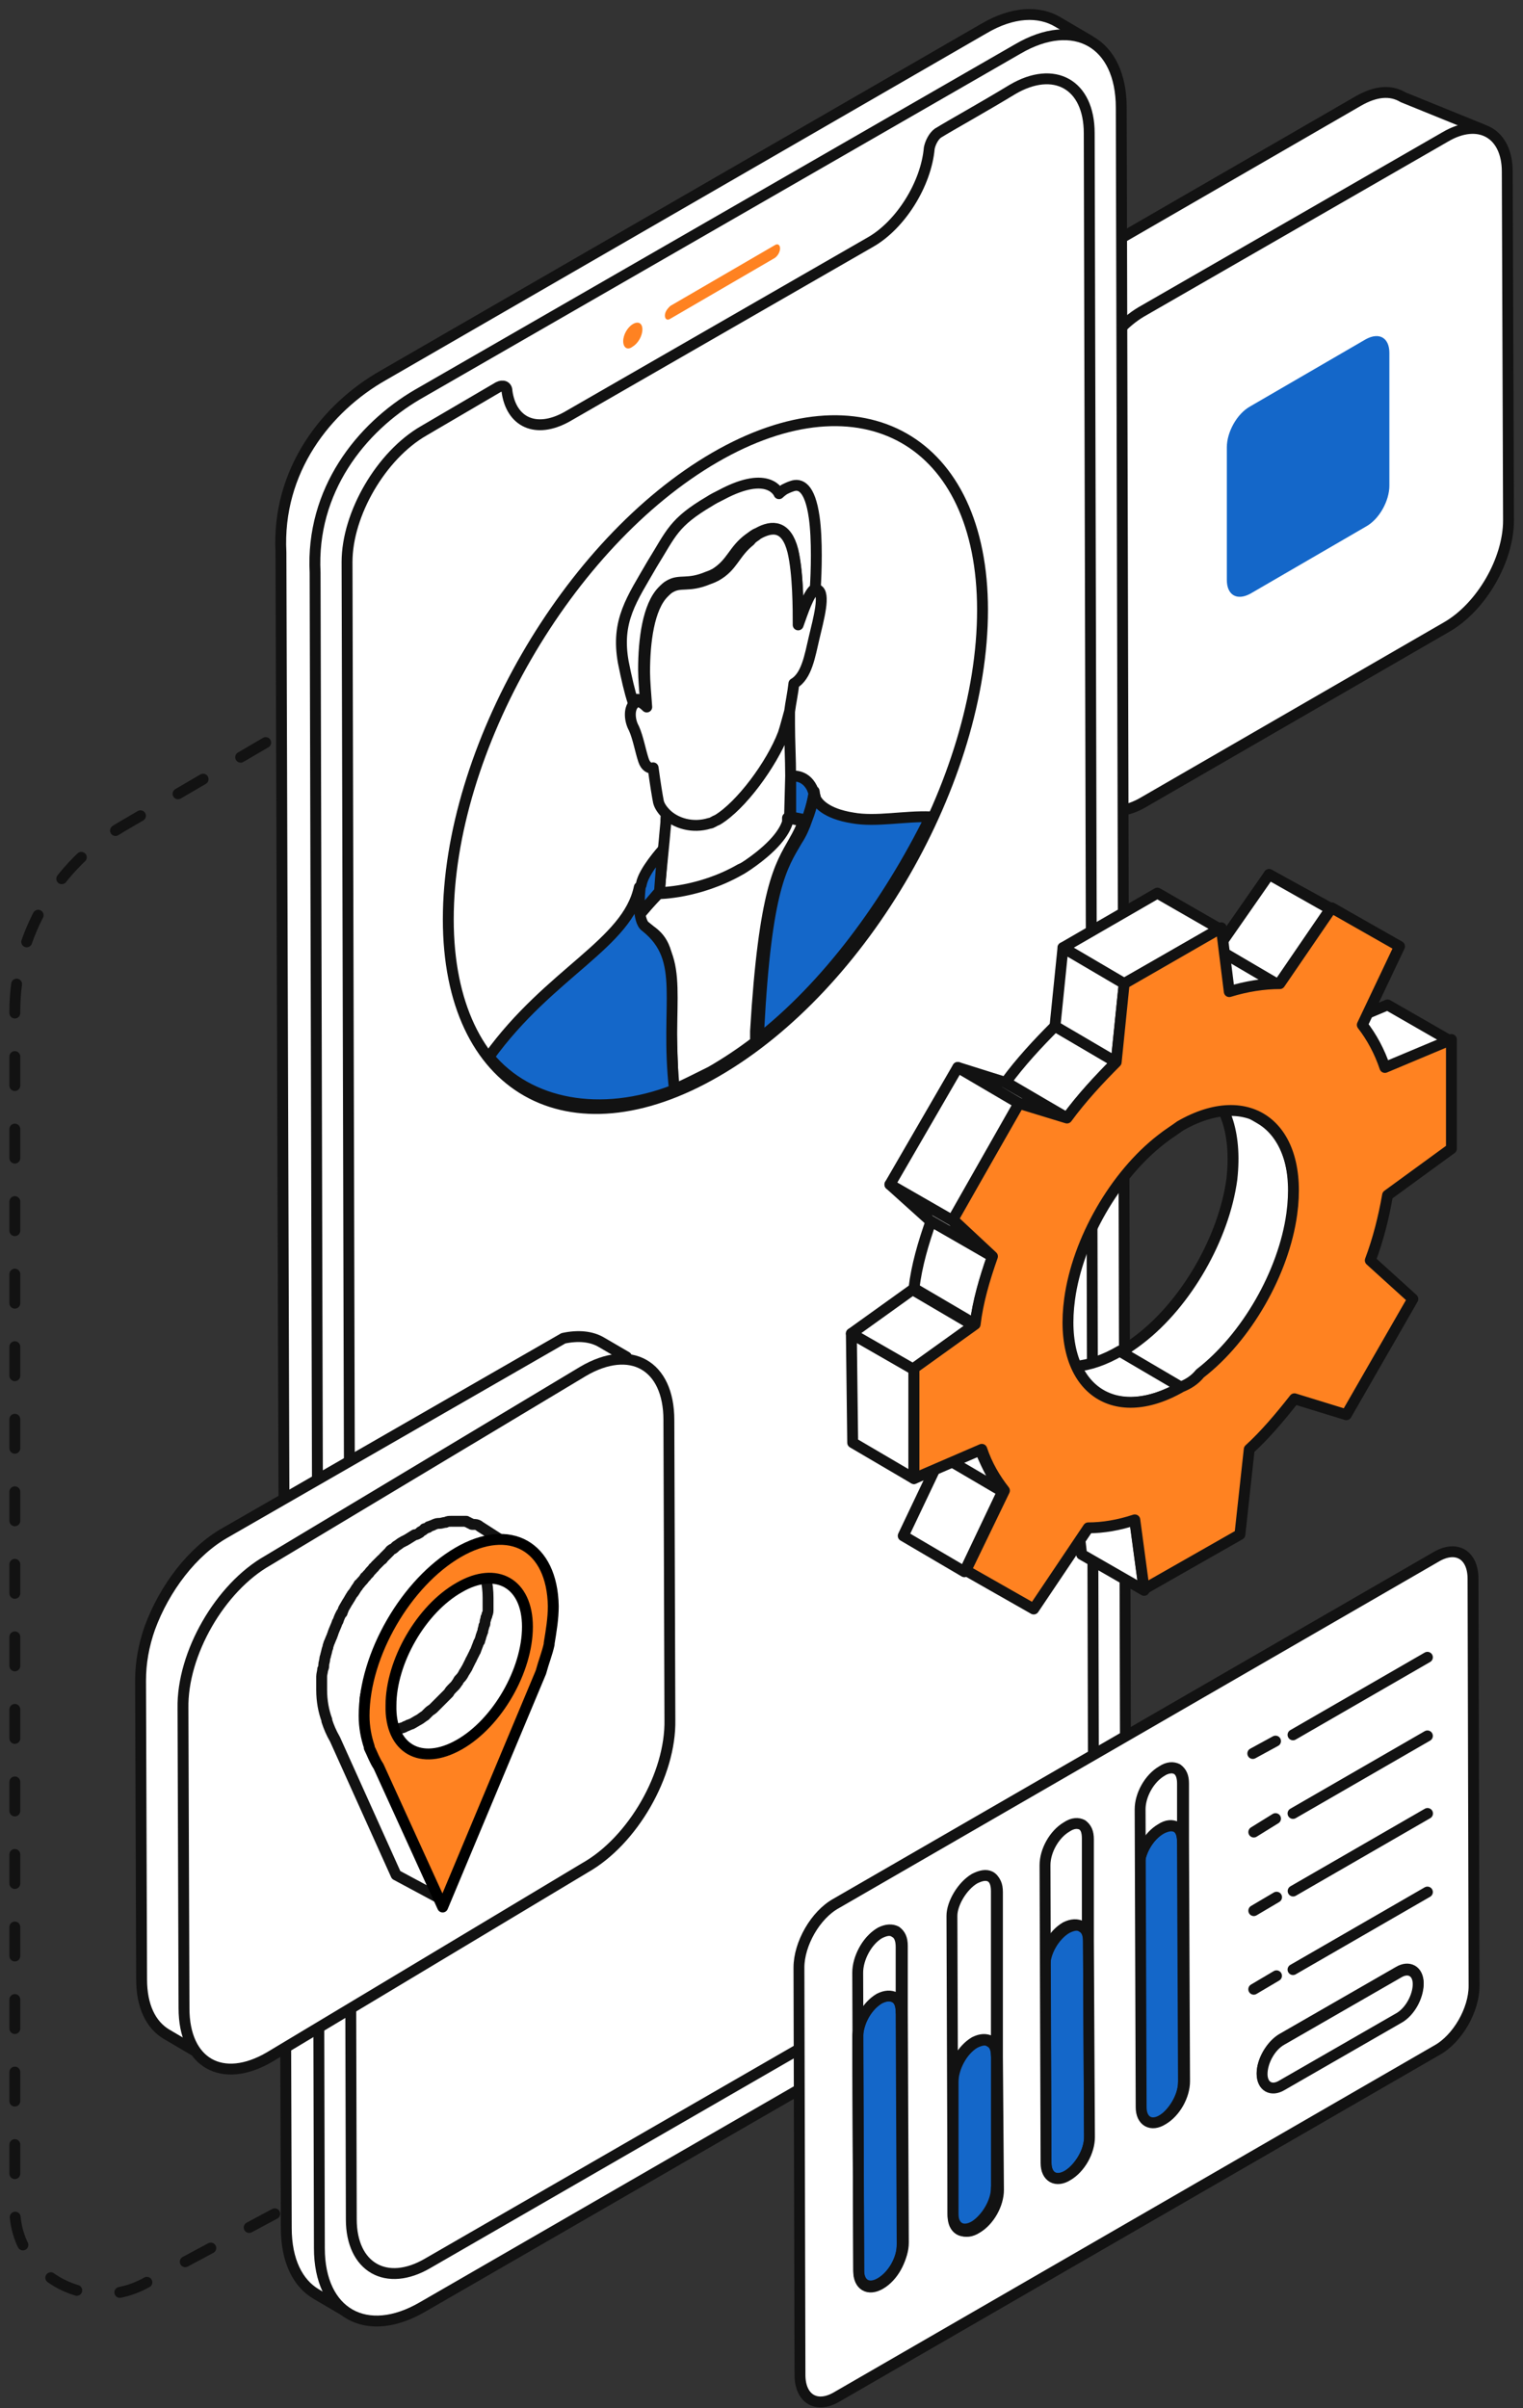 <svg width="105" height="166" viewBox="0 0 105 166" fill="none" xmlns="http://www.w3.org/2000/svg">
<rect x="0" y="0" width="105" height="166" fill="#333333" stroke="none"/>
<path d="M35.587 41.096L8.463 56.945C3.885 59.605 1.023 64.482 1.023 69.692V152.265C1.023 156.699 5.83 159.47 9.836 157.475L35.701 143.62" stroke="#121212" stroke-width="0.75" stroke-linecap="round" stroke-linejoin="round" stroke-dasharray="2 3"/>
<path d="M72.777 19.021L93.65 6.96C94.847 6.275 95.874 6.19 96.729 6.703L102.204 8.927L97.927 16.541L98.013 33.392C98.013 36.13 96.13 39.381 93.735 40.749L80.048 48.705L76.113 55.719L70.468 53.324C70.211 53.239 69.954 53.153 69.698 52.982H69.612C68.928 52.469 68.5 51.613 68.5 50.416V26.378C68.5 23.641 70.382 20.39 72.777 19.021Z" fill="white" stroke="#121212" stroke-width="0.75" stroke-linecap="round" stroke-linejoin="round"/>
<path d="M78.68 21.5L99.638 9.438C101.948 8.07 103.915 9.182 103.915 11.834L104.001 35.871C104.001 38.609 102.119 41.859 99.724 43.228L78.851 55.29C76.541 56.658 74.574 55.546 74.574 52.895L74.488 28.857C74.488 26.119 76.37 22.869 78.68 21.5Z" fill="white" stroke="#121212" stroke-width="0.75" stroke-linecap="round" stroke-linejoin="round"/>
<path d="M86.207 28.004L94.163 23.384C95.104 22.871 95.788 23.299 95.788 24.326V33.479C95.788 34.505 95.104 35.788 94.163 36.301L86.207 40.921C85.266 41.434 84.582 41.006 84.582 39.98V30.827C84.582 29.8 85.266 28.517 86.207 28.004Z" fill="#1467C9"/>
<path d="M26.427 25.871L67.817 1.977C69.802 0.801 71.64 0.728 72.963 1.536L75.095 2.786L74.213 2.933C74.654 3.742 74.874 4.771 74.874 6.021L75.169 121.516C75.169 126.001 72.007 131.515 68.111 133.72L26.794 157.613C25.692 158.275 24.662 158.569 23.707 158.569L23.927 159.378L21.795 158.128C20.545 157.393 19.737 155.849 19.737 153.57L19.369 38.074C19.075 32.414 22.53 28.076 26.427 25.871Z" fill="white" stroke="#121212" stroke-width="0.75" stroke-linecap="round" stroke-linejoin="round"/>
<path d="M28.782 27.194L70.172 3.374C74.069 1.095 77.303 2.933 77.303 7.418L77.598 122.913C77.598 127.398 74.436 132.912 70.54 135.117L29.15 159.01C25.253 161.289 22.019 159.451 22.019 154.967L21.724 39.471C21.43 33.811 24.886 29.473 28.782 27.194Z" fill="white" stroke="#121212" stroke-width="0.75" stroke-linecap="round" stroke-linejoin="round"/>
<path d="M29.219 29.693L34.365 26.679C34.659 26.532 34.953 26.605 34.953 26.973C35.247 29.105 36.938 29.914 39.07 28.737L60.023 16.681C62.081 15.504 63.846 12.711 64.066 10.211C64.14 9.844 64.36 9.402 64.654 9.182C65.61 8.594 67.742 7.417 69.8 6.168C72.668 4.477 75.094 5.8 75.094 9.182L75.388 123.501C75.388 126.809 73.035 130.926 70.168 132.544L29.513 155.996C26.646 157.687 24.22 156.29 24.22 152.981L23.926 38.736C23.926 35.428 26.278 31.384 29.219 29.693Z" fill="white" stroke="#121212" stroke-width="0.75" stroke-linecap="round" stroke-linejoin="round"/>
<path d="M46.207 21.092L53.412 16.902C53.633 16.755 53.78 16.902 53.78 17.122C53.78 17.343 53.633 17.637 53.412 17.784L46.207 21.975C45.987 22.122 45.84 21.975 45.84 21.754C45.84 21.46 46.06 21.239 46.207 21.092Z" fill="#FF8221"/>
<path d="M43.627 22.342C43.994 22.121 44.288 22.268 44.288 22.709C44.288 23.15 43.994 23.665 43.627 23.885C43.259 24.18 42.965 23.959 42.965 23.518C42.965 23.077 43.259 22.562 43.627 22.342Z" fill="#FF8221"/>
<path d="M49.285 31.532C59.431 25.651 67.738 30.356 67.738 42.045C67.738 53.734 59.578 67.996 49.359 73.878C39.214 79.759 30.906 75.054 30.906 63.365C30.906 51.676 39.14 37.413 49.285 31.532Z" fill="white" stroke="#121212" stroke-width="0.75" stroke-linecap="round" stroke-linejoin="round"/>
<path d="M54.434 48.954C54.434 49.248 54.434 49.542 54.434 49.91C54.434 51.013 54.508 52.336 54.508 53.512L54.434 56.306C54.434 56.379 54.434 56.526 54.434 56.6C54.287 57.041 53.846 58.07 51.714 59.541C51.493 59.688 51.273 59.835 51.052 59.908C48.258 61.526 45.465 61.526 45.465 61.526C45.538 60.276 45.759 58.438 45.906 56.673C45.906 56.453 45.906 56.232 45.98 56.012C46.641 56.673 47.817 57.041 48.994 56.673C49.141 56.6 49.361 56.526 49.508 56.453C51.126 55.497 53.184 52.63 54.066 50.498C54.14 50.057 54.287 49.542 54.434 48.954Z" fill="white" stroke="#121212" stroke-width="0.75" stroke-linecap="round" stroke-linejoin="round"/>
<path d="M48.927 34.546C49.148 34.399 49.442 34.252 49.736 34.105C53.044 32.34 53.706 34.031 53.706 34.031C53.706 34.031 53.853 33.884 54.074 33.737C54.221 33.663 54.368 33.59 54.588 33.516C55.176 33.296 55.838 33.59 56.132 35.648C56.353 37.192 56.279 39.471 56.206 40.574C55.764 40.795 55.323 42.191 55.029 43C55.029 41.897 55.029 39.471 54.662 37.927C54.221 36.236 53.265 36.163 52.236 36.751C52.015 36.825 51.868 36.972 51.648 37.119C50.545 37.927 50.471 38.81 49.295 39.545C49.148 39.618 49.001 39.692 48.78 39.765C47.383 40.353 46.869 39.912 46.134 40.353C45.987 40.427 45.84 40.574 45.693 40.721C44.663 41.75 44.369 44.103 44.369 46.161C44.369 46.749 44.443 47.632 44.516 48.587C44.296 48.293 44.002 48.146 43.781 48.22C43.708 48.22 43.708 48.22 43.708 48.293L43.634 48.367C43.414 47.705 43.193 46.749 42.972 45.647C42.458 42.779 43.561 41.309 44.958 38.883C46.281 36.751 46.428 36.016 48.927 34.546Z" fill="white" stroke="#121212" stroke-width="0.75" stroke-linecap="round" stroke-linejoin="round"/>
<path d="M52.234 36.825C53.263 36.237 54.219 36.237 54.66 38.002C55.028 39.545 55.028 41.972 55.028 43.074C55.322 42.266 55.763 40.869 56.204 40.648C56.277 40.648 56.351 40.575 56.351 40.648C56.939 40.869 56.424 42.707 56.13 43.957C55.836 45.206 55.616 46.603 54.733 47.118C54.66 47.779 54.513 48.441 54.439 49.029C54.292 49.544 54.145 50.132 53.998 50.573C53.19 52.705 51.058 55.572 49.44 56.528C49.22 56.602 49.073 56.748 48.926 56.748C47.749 57.116 46.573 56.748 45.911 56.087C45.691 55.866 45.47 55.572 45.397 55.278C45.323 54.911 45.176 54.028 45.029 52.926C44.809 52.999 44.515 52.852 44.368 52.411C44.147 51.749 44 50.867 43.706 50.206C43.412 49.691 43.338 48.882 43.706 48.515L43.779 48.441C43.779 48.441 43.853 48.441 43.853 48.368C44.074 48.294 44.368 48.515 44.588 48.735C44.515 47.779 44.441 46.897 44.441 46.309C44.441 44.251 44.735 41.898 45.764 40.869C45.911 40.722 46.059 40.575 46.206 40.501C46.941 40.06 47.455 40.501 48.852 39.913C49.073 39.84 49.22 39.766 49.367 39.693C50.543 39.031 50.617 38.149 51.719 37.267C51.866 37.046 52.087 36.972 52.234 36.825Z" fill="white" stroke="#121212" stroke-width="0.75" stroke-linecap="round" stroke-linejoin="round"/>
<path d="M44.074 62.996C44.148 63.364 44.221 63.732 44.442 63.879C45.103 64.32 45.912 64.761 46.059 66.525C46.133 67.187 46.28 71.01 46.427 75.127C47.236 74.759 48.118 74.318 49 73.877C50.029 73.289 51.132 72.554 52.088 71.819C52.088 71.671 52.088 71.23 52.088 71.083C52.676 61.232 53.779 59.688 54.734 57.997C55.028 57.483 55.249 57.041 55.396 56.6L54.293 56.38C54.293 56.38 54.293 56.453 54.293 56.527C54.293 56.6 54.293 56.6 54.293 56.674C54.146 57.115 53.705 58.144 51.573 59.615C51.352 59.762 51.132 59.909 50.985 59.982C48.118 61.6 45.398 61.6 45.398 61.6L44.074 62.996Z" fill="white" stroke="#121212" stroke-width="0.75" stroke-linecap="round" stroke-linejoin="round"/>
<path d="M54.512 53.513C54.512 53.513 55.467 53.292 55.982 54.322C56.056 54.542 56.129 54.689 56.203 54.91C56.129 54.689 56.129 54.542 56.129 54.542C56.129 54.542 56.056 55.351 55.614 56.527L54.512 56.307V53.513Z" fill="#1467C9" stroke="#121212" stroke-width="0.75" stroke-linecap="round" stroke-linejoin="round"/>
<path d="M45.687 58.586L45.467 61.453L44.144 62.997C43.996 62.188 44.144 61.159 44.144 61.159C44.144 61.086 44.217 61.012 44.217 60.938C44.364 60.056 45.687 58.586 45.687 58.586Z" fill="#1467C9" stroke="#121212" stroke-width="0.75" stroke-linecap="round" stroke-linejoin="round"/>
<path d="M52.164 71.745C57.016 67.995 61.207 62.261 64.147 56.306C62.383 56.233 60.398 56.674 58.781 56.38C56.943 56.086 56.355 55.35 56.208 54.983C56.134 54.762 56.134 54.615 56.134 54.615C56.134 54.615 56.06 55.424 55.619 56.527C55.472 56.968 55.252 57.482 54.958 57.923C53.928 59.688 52.826 61.158 52.311 71.01C52.164 71.157 52.238 71.598 52.164 71.745Z" fill="#1467C9" stroke="#121212" stroke-width="0.75" stroke-linecap="round" stroke-linejoin="round"/>
<path d="M33.707 72.849C36.427 76.158 41.426 77.113 46.499 75.128C45.837 69.1 47.381 66.159 44.514 63.88C43.926 63.513 44.073 61.528 44.073 61.16C43.264 65.057 37.898 67.041 33.707 72.849Z" fill="#1467C9" stroke="#121212" stroke-width="0.75" stroke-linecap="round" stroke-linejoin="round"/>
<path d="M78.239 104.854L74.019 102.378L74.57 107.147L78.881 109.624L78.239 104.854Z" fill="white" stroke="#121212" stroke-width="0.75" stroke-linecap="round" stroke-linejoin="round"/>
<path d="M99.971 71.744L95.66 69.268L91.074 71.194L95.385 73.67L99.971 71.744Z" fill="white" stroke="#121212" stroke-width="0.75" stroke-linecap="round" stroke-linejoin="round"/>
<path d="M71.637 93.665L75.856 96.141C77.231 96.966 79.249 96.875 81.451 95.591L77.231 93.114C75.03 94.398 73.104 94.49 71.637 93.665Z" fill="white" stroke="#121212" stroke-width="0.75" stroke-linecap="round" stroke-linejoin="round"/>
<path d="M86.947 77.155L82.728 74.679C84.379 75.688 85.296 77.981 84.929 81.282C84.379 85.318 81.811 89.812 78.6 92.289C78.142 92.656 77.683 92.931 77.316 93.206L81.535 95.682C81.994 95.407 82.361 95.132 82.82 94.765C86.03 92.289 88.598 87.794 89.148 83.759C89.515 80.457 88.598 78.164 86.947 77.155Z" fill="white" stroke="#121212" stroke-width="0.75" stroke-linecap="round" stroke-linejoin="round"/>
<path d="M69.148 102.747L64.929 100.271L62.27 105.865L66.489 108.342L69.148 102.747Z" fill="white" stroke="#121212" stroke-width="0.75" stroke-linecap="round" stroke-linejoin="round"/>
<path d="M96.393 65.325L92.174 62.848L87.496 60.28L91.715 62.665L96.393 65.325Z" fill="white" stroke="#121212" stroke-width="0.75" stroke-linecap="round" stroke-linejoin="round"/>
<path d="M91.714 62.665L87.495 60.28L83.918 65.416L88.137 67.893L91.714 62.665Z" fill="white" stroke="#121212" stroke-width="0.75" stroke-linecap="round" stroke-linejoin="round"/>
<path d="M67.594 99.994L63.375 97.518C63.742 98.618 64.292 99.535 64.934 100.361L69.153 102.837C68.511 102.012 68.053 101.095 67.594 99.994Z" fill="white" stroke="#121212" stroke-width="0.75" stroke-linecap="round" stroke-linejoin="round"/>
<path d="M88.13 67.892L83.911 65.416C82.811 65.416 81.618 65.6 80.426 65.966L84.645 68.443C85.837 68.076 87.029 67.892 88.13 67.892Z" fill="white" stroke="#121212" stroke-width="0.75" stroke-linecap="round" stroke-linejoin="round"/>
<path d="M68.423 86.603L64.204 84.127C63.654 85.686 63.195 87.245 63.012 88.805L67.231 91.281C67.414 89.814 67.873 88.254 68.423 86.603Z" fill="white" stroke="#121212" stroke-width="0.75" stroke-linecap="round" stroke-linejoin="round"/>
<path d="M76.952 73.214L72.733 70.737C71.541 71.93 70.349 73.214 69.34 74.59L73.559 77.066C74.568 75.69 75.76 74.406 76.952 73.214Z" fill="white" stroke="#121212" stroke-width="0.75" stroke-linecap="round" stroke-linejoin="round"/>
<path d="M63.006 94.399L58.695 91.923L58.787 99.444L63.006 101.92V94.399Z" fill="white" stroke="#121212" stroke-width="0.75" stroke-linecap="round" stroke-linejoin="round"/>
<path d="M67.133 91.372L62.914 88.895L58.695 91.922L63.006 94.399L67.133 91.372Z" fill="white" stroke="#121212" stroke-width="0.75" stroke-linecap="round" stroke-linejoin="round"/>
<path d="M84.104 64.04L79.793 61.563L73.281 65.324L77.5 67.8L84.104 64.04Z" fill="white" stroke="#121212" stroke-width="0.75" stroke-linecap="round" stroke-linejoin="round"/>
<path d="M77.504 67.802L73.285 65.325L72.734 70.737L76.953 73.213L77.504 67.802Z" fill="white" stroke="#121212" stroke-width="0.75" stroke-linecap="round" stroke-linejoin="round"/>
<path d="M65.662 84.128L61.352 81.651L64.103 84.128L68.414 86.604L65.662 84.128Z" fill="white" stroke="#121212" stroke-width="0.75" stroke-linecap="round" stroke-linejoin="round"/>
<path d="M73.556 77.063L69.245 74.587L66.035 73.578L70.254 76.055L73.556 77.063Z" fill="white" stroke="#121212" stroke-width="0.75" stroke-linecap="round" stroke-linejoin="round"/>
<path d="M63.012 101.921L67.689 99.903C68.056 101.004 68.606 101.921 69.249 102.747L66.589 108.25L71.266 110.91L75.027 105.315C76.036 105.315 77.136 105.131 78.237 104.765L78.879 109.534L85.483 105.773L86.125 99.903C87.225 98.895 88.234 97.702 89.243 96.418L92.82 97.519L97.406 89.539L94.471 86.879C95.021 85.412 95.388 83.945 95.663 82.385L100.066 79.175V71.654L95.48 73.58C95.113 72.48 94.563 71.471 93.921 70.645L96.489 65.234L91.811 62.574L88.234 67.802C87.134 67.802 85.941 67.986 84.749 68.353L84.199 63.95L77.503 67.802L76.953 73.213C75.76 74.406 74.568 75.69 73.559 77.066L70.257 76.057L65.671 84.036L68.423 86.604C67.873 88.164 67.414 89.723 67.231 91.282L63.012 94.309V101.921ZM81.447 95.593C76.678 98.344 72.917 95.593 73.743 89.539C74.293 85.504 76.861 81.01 80.071 78.533C80.53 78.166 80.989 77.891 81.355 77.616C86.125 74.864 89.885 77.616 89.06 83.669C88.509 87.705 85.941 92.199 82.731 94.676C82.364 95.134 81.906 95.409 81.447 95.593Z" fill="#FF8221" stroke="#121212" stroke-width="0.75" stroke-linecap="round" stroke-linejoin="round"/>
<path d="M70.248 76.055L66.029 73.578L61.352 81.649L65.662 84.126L70.248 76.055Z" fill="white" stroke="#121212" stroke-width="0.75" stroke-linecap="round" stroke-linejoin="round"/>
<path d="M73.466 125.856C73.893 125.643 74.25 125.571 74.535 125.714C74.82 125.856 74.962 126.213 74.962 126.712V133.768C74.962 133.269 74.82 132.913 74.535 132.77C74.25 132.628 73.893 132.628 73.466 132.841C72.61 133.34 71.969 134.481 71.969 135.479L72.04 148.95C72.04 149.948 72.753 150.304 73.537 149.805C74.392 149.306 75.034 148.166 75.034 147.168C75.034 148.166 74.321 149.306 73.537 149.805C72.681 150.304 72.04 149.876 72.04 148.95L71.969 128.422C71.969 127.567 72.681 126.355 73.466 125.856Z" fill="white"/>
<path d="M72.04 148.95L71.969 135.479C71.969 134.481 72.61 133.34 73.466 132.841C73.893 132.628 74.25 132.628 74.535 132.77C74.82 132.913 74.962 133.269 74.962 133.768V126.712C74.962 126.213 74.82 125.856 74.535 125.714C74.25 125.571 73.893 125.643 73.466 125.856C72.681 126.355 71.969 127.567 71.969 128.422L72.04 148.95ZM72.04 148.95C72.04 149.948 72.753 150.304 73.537 149.805M72.04 148.95C72.04 149.876 72.681 150.304 73.537 149.805M73.537 149.805C74.392 149.306 75.034 148.166 75.034 147.168C75.034 148.166 74.321 149.306 73.537 149.805Z" stroke="#121212" stroke-width="0.75" stroke-linecap="round" stroke-linejoin="round"/>
<path d="M73.545 132.911C73.972 132.697 74.329 132.626 74.614 132.84C74.899 132.983 75.041 133.339 75.041 133.838L75.113 147.309C75.113 148.307 74.4 149.447 73.616 149.946C72.761 150.445 72.119 150.017 72.119 149.091L72.048 135.62C71.977 134.622 72.689 133.41 73.545 132.911Z" fill="#1467C9" stroke="#121212" stroke-width="0.75" stroke-linecap="round" stroke-linejoin="round"/>
<path d="M80.024 126.073C80.452 125.859 80.808 125.788 81.093 125.931C81.378 126.073 81.521 126.43 81.521 126.928L81.592 143.536C81.592 144.534 80.879 145.674 80.095 146.173C79.311 146.672 78.599 146.244 78.599 145.318L78.527 128.71C78.527 127.713 79.169 126.572 80.024 126.073Z" fill="#1467C9" stroke="#121212" stroke-width="0.75" stroke-linecap="round" stroke-linejoin="round"/>
<path d="M80.028 122.081C80.456 121.867 80.812 121.796 81.097 121.938C81.382 122.081 81.525 122.437 81.525 122.936V126.928C81.525 126.429 81.382 126.072 81.097 125.93C80.812 125.787 80.456 125.787 80.028 126.072C79.173 126.571 78.531 127.712 78.531 128.71L78.603 145.317C78.603 146.315 79.315 146.671 80.099 146.172C79.315 146.671 78.603 146.243 78.603 145.317L78.531 124.789C78.531 123.792 79.173 122.58 80.028 122.081Z" fill="white"/>
<path d="M78.603 145.317L78.531 128.71C78.531 127.712 79.173 126.571 80.028 126.072C80.456 125.787 80.812 125.787 81.097 125.93C81.382 126.072 81.525 126.429 81.525 126.928V122.936C81.525 122.437 81.382 122.081 81.097 121.938C80.812 121.796 80.456 121.867 80.028 122.081C79.173 122.58 78.531 123.792 78.531 124.789L78.603 145.317ZM78.603 145.317C78.603 146.315 79.315 146.671 80.099 146.172M78.603 145.317C78.603 146.243 79.315 146.671 80.099 146.172M80.099 146.172C80.883 145.673 81.596 144.533 81.596 143.535" stroke="#121212" stroke-width="0.75" stroke-linecap="round" stroke-linejoin="round"/>
<path d="M98.988 107.327C100.413 106.472 101.554 107.184 101.554 108.824L101.625 136.906C101.625 138.546 100.485 140.541 99.059 141.325L57.719 165.203C56.294 166.058 55.153 165.345 55.153 163.706L55.082 135.623C55.082 133.984 56.222 131.988 57.648 131.204L98.988 107.327ZM75.039 133.842V126.785C75.039 126.286 74.897 126.001 74.612 125.787C74.326 125.645 73.97 125.645 73.542 125.93C72.687 126.429 72.046 127.569 72.046 128.567L72.117 149.095C72.117 150.092 72.83 150.449 73.614 149.95C74.469 149.451 75.111 148.31 75.111 147.313L75.039 133.842ZM81.597 126.928V122.936C81.597 122.437 81.454 122.152 81.169 121.939C80.884 121.796 80.527 121.796 80.1 122.081C79.244 122.58 78.603 123.72 78.603 124.718L78.674 145.246C78.674 146.243 79.387 146.6 80.171 146.101C81.026 145.602 81.668 144.462 81.668 143.464L81.597 126.928ZM68.767 141.753V130.42C68.767 129.921 68.624 129.636 68.339 129.422C68.054 129.28 67.698 129.28 67.27 129.565C66.415 130.064 65.773 131.204 65.773 132.202L65.845 152.73C65.845 153.727 66.557 154.084 67.341 153.585C68.197 153.086 68.838 151.946 68.838 150.948L68.767 141.753ZM62.21 138.617V134.127C62.21 133.628 62.067 133.343 61.782 133.129C61.497 132.986 61.141 132.986 60.713 133.2C59.858 133.699 59.216 134.839 59.216 135.837L59.287 156.365C59.287 157.362 60 157.719 60.784 157.22C61.639 156.721 62.281 155.581 62.281 154.583L62.21 138.617ZM96.422 139.045C97.135 138.617 97.776 137.548 97.776 136.693C97.776 135.837 97.135 135.481 96.422 135.909L88.368 140.541C87.655 140.969 87.013 142.038 87.013 142.894C87.013 143.749 87.655 144.105 88.368 143.678L96.422 139.045ZM98.418 125.003L89.152 130.349L98.418 125.003Z" fill="white"/>
<path d="M98.418 125.003L89.152 130.349M98.988 107.327C100.413 106.472 101.554 107.184 101.554 108.824L101.625 136.906C101.625 138.546 100.485 140.541 99.059 141.325L57.719 165.203C56.294 166.058 55.153 165.345 55.153 163.706L55.082 135.623C55.082 133.984 56.222 131.988 57.648 131.204L98.988 107.327ZM75.039 133.842V126.785C75.039 126.286 74.897 126.001 74.612 125.787C74.326 125.645 73.97 125.645 73.542 125.93C72.687 126.429 72.046 127.569 72.046 128.567L72.117 149.095C72.117 150.092 72.83 150.449 73.614 149.95C74.469 149.451 75.111 148.31 75.111 147.313L75.039 133.842ZM81.597 126.928V122.936C81.597 122.437 81.454 122.152 81.169 121.939C80.884 121.796 80.527 121.796 80.1 122.081C79.244 122.58 78.603 123.72 78.603 124.718L78.674 145.246C78.674 146.243 79.387 146.6 80.171 146.101C81.026 145.602 81.668 144.462 81.668 143.464L81.597 126.928ZM68.767 141.753V130.42C68.767 129.921 68.624 129.636 68.339 129.422C68.054 129.28 67.698 129.28 67.27 129.565C66.415 130.064 65.773 131.204 65.773 132.202L65.845 152.73C65.845 153.727 66.557 154.084 67.341 153.585C68.197 153.086 68.838 151.946 68.838 150.948L68.767 141.753ZM62.21 138.617V134.127C62.21 133.628 62.067 133.343 61.782 133.129C61.497 132.986 61.141 132.986 60.713 133.2C59.858 133.699 59.216 134.839 59.216 135.837L59.287 156.365C59.287 157.362 60 157.719 60.784 157.22C61.639 156.721 62.281 155.581 62.281 154.583L62.21 138.617ZM96.422 139.045C97.135 138.617 97.776 137.548 97.776 136.693C97.776 135.837 97.135 135.481 96.422 135.909L88.368 140.541C87.655 140.969 87.013 142.038 87.013 142.894C87.013 143.749 87.655 144.105 88.368 143.678L96.422 139.045Z" stroke="#121212" stroke-width="0.75" stroke-linecap="round" stroke-linejoin="round"/>
<path d="M96.42 135.979C97.133 135.551 97.774 135.908 97.774 136.763C97.774 137.618 97.204 138.688 96.42 139.115L88.366 143.748C87.653 144.176 87.012 143.819 87.012 142.964C87.012 142.109 87.582 141.04 88.366 140.612L96.42 135.979Z" fill="white" stroke="#121212" stroke-width="0.75" stroke-linecap="round" stroke-linejoin="round"/>
<path d="M86.438 137.119L88.006 136.192" stroke="#121212" stroke-width="0.75" stroke-linecap="round" stroke-linejoin="round"/>
<path d="M86.371 120.869L87.939 120.014" stroke="#121212" stroke-width="0.75" stroke-linecap="round" stroke-linejoin="round"/>
<path d="M67.2 140.824C67.628 140.611 67.984 140.539 68.269 140.753C68.554 140.896 68.697 141.252 68.697 141.751V150.946C68.697 151.943 67.984 153.084 67.2 153.583C66.345 154.082 65.703 153.654 65.703 152.727V143.533C65.703 142.535 66.345 141.323 67.2 140.824Z" fill="#1467C9" stroke="#121212" stroke-width="0.75" stroke-linecap="round" stroke-linejoin="round"/>
<path d="M67.197 129.492C67.625 129.278 67.981 129.207 68.266 129.35C68.551 129.492 68.694 129.848 68.694 130.347V141.68C68.694 141.181 68.551 140.825 68.266 140.682C67.981 140.54 67.625 140.54 67.197 140.754C66.342 141.253 65.7 142.393 65.7 143.391V152.585C65.7 153.583 66.413 153.94 67.197 153.441C68.052 152.942 68.694 151.801 68.694 150.804C68.694 151.801 67.981 152.942 67.197 153.441C66.342 153.94 65.7 153.512 65.7 152.585L65.629 132.058C65.629 131.203 66.342 129.991 67.197 129.492Z" fill="white"/>
<path d="M65.7 152.585V143.391C65.7 142.393 66.342 141.253 67.197 140.754C67.625 140.54 67.981 140.54 68.266 140.682C68.551 140.825 68.694 141.181 68.694 141.68V130.347C68.694 129.848 68.551 129.492 68.266 129.35C67.981 129.207 67.625 129.278 67.197 129.492C66.342 129.991 65.629 131.203 65.629 132.058L65.7 152.585ZM65.7 152.585C65.7 153.583 66.413 153.94 67.197 153.441M65.7 152.585C65.7 153.512 66.342 153.94 67.197 153.441M67.197 153.441C68.052 152.942 68.694 151.801 68.694 150.804C68.694 151.801 67.981 152.942 67.197 153.441Z" stroke="#121212" stroke-width="0.75" stroke-linecap="round" stroke-linejoin="round"/>
<path d="M60.63 137.763C61.057 137.549 61.414 137.478 61.699 137.692C61.984 137.834 62.126 138.191 62.126 138.689L62.198 154.798C62.198 155.796 61.556 156.936 60.701 157.435C59.846 157.934 59.204 157.506 59.204 156.58L59.133 140.471C59.133 139.402 59.774 138.262 60.63 137.763Z" fill="#1467C9" stroke="#121212" stroke-width="0.75" stroke-linecap="round" stroke-linejoin="round"/>
<path d="M60.63 133.269C61.057 133.055 61.414 132.984 61.699 133.197C61.984 133.34 62.126 133.696 62.126 134.195V138.686C62.126 138.187 61.984 137.83 61.699 137.688C61.414 137.545 61.057 137.545 60.63 137.759C59.774 138.258 59.133 139.398 59.133 140.396L59.204 156.505C59.204 157.502 59.917 157.859 60.701 157.36C59.846 157.859 59.204 157.431 59.204 156.505L59.133 135.977C59.133 134.979 59.774 133.768 60.63 133.269Z" fill="white"/>
<path d="M59.204 156.505L59.133 140.396C59.133 139.398 59.774 138.258 60.63 137.759C61.057 137.545 61.414 137.545 61.699 137.688C61.984 137.83 62.126 138.187 62.126 138.686V134.195C62.126 133.696 61.984 133.34 61.699 133.197C61.414 132.984 61.057 133.055 60.63 133.269C59.774 133.768 59.133 134.979 59.133 135.977L59.204 156.505ZM59.204 156.505C59.204 157.502 59.917 157.859 60.701 157.36M59.204 156.505C59.204 157.431 59.846 157.859 60.701 157.36M60.701 157.36C61.556 156.861 62.198 155.721 62.198 154.723" stroke="#121212" stroke-width="0.75" stroke-linecap="round" stroke-linejoin="round"/>
<path d="M89.144 125.002L98.41 119.656" stroke="#121212" stroke-width="0.75" stroke-linecap="round" stroke-linejoin="round"/>
<path d="M89.144 119.583L98.41 114.237" stroke="#121212" stroke-width="0.75" stroke-linecap="round" stroke-linejoin="round"/>
<path d="M86.441 126.284L87.938 125.357" stroke="#121212" stroke-width="0.75" stroke-linecap="round" stroke-linejoin="round"/>
<path d="M86.441 131.701L88.01 130.774" stroke="#121212" stroke-width="0.75" stroke-linecap="round" stroke-linejoin="round"/>
<path d="M89.144 135.765L98.41 130.419" stroke="#121212" stroke-width="0.75" stroke-linecap="round" stroke-linejoin="round"/>
<path d="M9.691 115.84L9.763 136.438C9.763 138.292 10.404 139.575 11.473 140.216L14.752 142.141C13.683 141.499 12.97 140.216 12.97 138.363L12.899 117.693C12.899 113.987 15.536 109.425 18.743 107.572L41.979 94.172L43.191 93.531L41.48 92.533C40.768 92.105 39.841 92.034 38.843 92.248L15.536 105.647C13.255 106.93 11.331 109.496 10.333 112.205C9.905 113.416 9.691 114.628 9.691 115.84Z" fill="white" stroke="#121212" stroke-width="0.75" stroke-linecap="round" stroke-linejoin="round"/>
<path d="M18.459 107.571C15.181 109.424 12.543 113.986 12.615 117.764L12.686 138.433C12.686 142.211 15.323 143.708 18.602 141.783L40.341 128.74C43.62 126.887 46.257 122.325 46.185 118.548L46.114 97.878C46.114 94.1 43.477 92.603 40.198 94.528L18.459 107.571Z" fill="white" stroke="#121212" stroke-width="0.75" stroke-linecap="round" stroke-linejoin="round"/>
<path d="M35.644 116.41C35.644 116.339 35.715 116.339 35.715 116.268C35.715 116.268 35.715 116.197 35.786 116.197C35.857 116.054 35.929 115.983 35.929 115.84C35.929 115.769 36 115.769 36 115.698C36.071 115.484 36.142 115.341 36.214 115.127C36.214 115.056 36.285 114.985 36.285 114.985C36.356 114.842 36.356 114.7 36.428 114.557C36.428 114.486 36.499 114.415 36.499 114.343C36.499 114.201 36.57 114.13 36.57 113.987C36.57 113.916 36.57 113.844 36.641 113.773C36.641 113.631 36.713 113.559 36.713 113.417C36.713 113.345 36.713 113.274 36.784 113.203C36.784 113.06 36.784 112.918 36.855 112.847C36.855 112.775 36.855 112.704 36.855 112.633C36.855 112.419 36.855 112.276 36.855 112.063C36.855 110.494 36.285 109.425 35.43 108.855L32.222 107.002C32.579 107.216 32.864 107.501 33.078 107.786C33.434 108.356 33.648 109.14 33.648 110.138C33.648 110.352 33.648 110.494 33.648 110.708C33.648 110.78 33.648 110.851 33.648 110.922C33.648 111.065 33.648 111.207 33.577 111.278C33.577 111.35 33.577 111.421 33.505 111.492C33.505 111.635 33.434 111.706 33.434 111.849C33.434 111.92 33.434 111.991 33.363 112.063C33.363 112.205 33.291 112.276 33.291 112.419C33.291 112.49 33.22 112.561 33.22 112.633C33.149 112.775 33.149 112.918 33.078 113.06C33.078 113.132 33.078 113.132 33.006 113.203C32.935 113.417 32.864 113.559 32.792 113.773C32.792 113.844 32.721 113.844 32.721 113.916C32.65 114.058 32.579 114.201 32.507 114.343C32.507 114.415 32.436 114.415 32.436 114.486C32.365 114.628 32.294 114.771 32.222 114.914C32.222 114.985 32.151 114.985 32.151 115.056C32.08 115.127 32.08 115.199 32.008 115.27C31.937 115.412 31.866 115.555 31.723 115.698C31.652 115.769 31.581 115.84 31.581 115.911C31.51 115.983 31.438 116.125 31.367 116.197C31.296 116.268 31.224 116.339 31.153 116.41C31.082 116.482 31.011 116.553 30.939 116.695C30.868 116.767 30.797 116.838 30.726 116.909C30.654 116.981 30.583 117.052 30.512 117.123C30.44 117.194 30.369 117.266 30.298 117.337C30.227 117.408 30.155 117.479 30.084 117.551C30.013 117.622 29.942 117.693 29.87 117.765C29.799 117.836 29.656 117.907 29.585 117.978C29.514 118.05 29.443 118.121 29.371 118.192L29.3 118.263C29.157 118.335 29.015 118.477 28.872 118.549C28.73 118.62 28.516 118.762 28.373 118.834C28.302 118.834 28.231 118.905 28.16 118.905C28.088 118.976 27.946 118.976 27.875 119.048C27.732 119.119 27.589 119.119 27.447 119.19C27.376 119.19 27.376 119.19 27.304 119.19C27.233 119.19 27.09 119.19 27.019 119.261C26.948 119.261 26.948 119.261 26.877 119.261C26.734 119.261 26.663 119.261 26.52 119.261H26.449C26.378 119.261 26.378 119.261 26.306 119.261C26.235 119.261 26.093 119.261 26.021 119.19C25.95 119.19 25.95 119.19 25.879 119.119C25.808 119.119 25.736 119.048 25.665 119.048C25.522 118.976 25.451 118.976 25.309 118.905L28.516 120.758C28.587 120.829 28.73 120.829 28.801 120.901C28.872 120.901 28.944 120.972 29.015 120.972C29.086 120.972 29.086 120.972 29.157 121.043C29.229 121.043 29.371 121.043 29.443 121.115C29.514 121.115 29.514 121.115 29.585 121.115H29.656C29.799 121.115 29.87 121.115 30.013 121.115C30.084 121.115 30.084 121.115 30.155 121.115C30.227 121.115 30.369 121.115 30.44 121.043C30.512 121.043 30.512 121.043 30.583 121.043C30.726 121.043 30.868 120.972 31.011 120.901C31.082 120.829 31.224 120.829 31.367 120.758C31.438 120.758 31.51 120.687 31.51 120.687C31.652 120.616 31.866 120.544 32.008 120.402C32.151 120.33 32.294 120.188 32.436 120.117L32.507 120.045L32.579 119.974C32.65 119.903 32.65 119.903 32.721 119.832C32.792 119.76 32.935 119.689 33.006 119.618L33.078 119.546C33.149 119.475 33.149 119.475 33.22 119.404C33.291 119.333 33.363 119.261 33.434 119.19L33.505 119.119C33.577 119.048 33.577 119.048 33.648 118.976C33.719 118.905 33.79 118.834 33.862 118.762L33.933 118.691C34.004 118.62 34.004 118.62 34.075 118.549C34.147 118.477 34.218 118.406 34.289 118.263C34.289 118.192 34.361 118.192 34.361 118.121C34.361 118.05 34.432 118.05 34.432 117.978C34.503 117.907 34.574 117.765 34.646 117.693C34.646 117.622 34.717 117.622 34.717 117.551C34.717 117.479 34.788 117.479 34.788 117.408C34.859 117.266 35.002 117.123 35.073 116.981C35.073 116.909 35.145 116.909 35.145 116.838L35.216 116.767C35.216 116.695 35.287 116.695 35.287 116.624C35.501 116.695 35.572 116.553 35.644 116.41Z" fill="white" stroke="#121212" stroke-width="0.75" stroke-linecap="round" stroke-linejoin="round"/>
<path d="M33.081 105.221C33.01 105.149 32.867 105.078 32.725 105.078C32.725 105.078 32.725 105.078 32.653 105.078C32.653 105.078 32.653 105.078 32.582 105.078C32.511 105.078 32.511 105.078 32.44 105.007C32.368 105.007 32.368 105.007 32.297 104.936C32.226 104.936 32.226 104.936 32.154 104.864C32.083 104.864 32.083 104.864 32.012 104.864C31.941 104.864 31.941 104.864 31.869 104.864C31.798 104.864 31.798 104.864 31.727 104.864C31.655 104.864 31.584 104.864 31.584 104.864H31.513C31.37 104.864 31.299 104.864 31.157 104.864H31.085C30.943 104.864 30.871 104.864 30.729 104.936C30.586 104.936 30.444 105.007 30.301 105.007H30.23C30.087 105.007 29.945 105.078 29.802 105.149C29.731 105.149 29.66 105.221 29.588 105.221C29.588 105.221 29.517 105.221 29.517 105.292C29.446 105.292 29.375 105.363 29.303 105.363C29.303 105.363 29.232 105.363 29.232 105.434C29.161 105.506 29.09 105.506 29.018 105.577C29.018 105.577 28.947 105.577 28.947 105.648C28.804 105.72 28.733 105.791 28.591 105.791C28.377 105.933 28.234 106.005 28.02 106.147C27.949 106.147 27.949 106.219 27.878 106.219C27.807 106.219 27.807 106.29 27.735 106.29C27.593 106.361 27.45 106.504 27.308 106.575L27.236 106.646C27.165 106.717 27.094 106.789 27.023 106.789C26.951 106.86 26.88 106.86 26.88 106.931C26.809 107.003 26.666 107.145 26.595 107.216C26.524 107.288 26.524 107.288 26.452 107.359C26.381 107.43 26.381 107.501 26.31 107.501C26.238 107.573 26.096 107.715 26.025 107.787C25.953 107.858 25.953 107.858 25.882 107.929C25.811 108 25.811 108.072 25.74 108.072C25.668 108.214 25.526 108.285 25.454 108.428C25.383 108.499 25.383 108.499 25.312 108.571C25.241 108.642 25.241 108.713 25.169 108.713C25.098 108.856 24.956 108.998 24.884 109.07C24.813 109.141 24.813 109.212 24.742 109.212C24.742 109.283 24.67 109.283 24.67 109.355C24.528 109.497 24.457 109.711 24.314 109.854C24.243 109.925 24.243 109.996 24.172 110.067C24.172 110.139 24.1 110.139 24.1 110.21C24.029 110.281 24.029 110.352 23.958 110.424C23.886 110.566 23.744 110.78 23.673 110.923C23.673 110.994 23.601 111.065 23.601 111.137C23.601 111.137 23.601 111.208 23.53 111.208C23.459 111.35 23.387 111.493 23.316 111.707C23.316 111.778 23.245 111.778 23.245 111.849C23.174 112.063 23.031 112.348 22.96 112.562C22.96 112.633 22.889 112.705 22.889 112.776C22.817 112.918 22.746 113.132 22.675 113.275C22.675 113.346 22.603 113.417 22.603 113.56C22.532 113.702 22.532 113.845 22.461 114.059C22.461 114.13 22.39 114.273 22.39 114.344C22.39 114.486 22.318 114.629 22.318 114.772C22.318 114.843 22.318 114.985 22.247 115.057C22.247 115.199 22.176 115.413 22.176 115.556C22.176 115.627 22.176 115.698 22.176 115.769C22.176 115.983 22.176 116.268 22.176 116.482C22.176 117.266 22.318 117.979 22.532 118.549V118.62C22.675 119.048 22.817 119.404 23.102 119.903L27.308 129.241L30.23 130.809L26.096 121.614C25.811 121.186 25.668 120.83 25.526 120.331V120.26C25.312 119.69 25.169 118.977 25.169 118.193C25.169 117.979 25.169 117.694 25.169 117.48C25.169 117.409 25.169 117.337 25.169 117.266C25.169 117.124 25.169 116.91 25.241 116.767C25.241 116.696 25.241 116.553 25.312 116.482C25.312 116.34 25.383 116.197 25.383 116.055C25.383 115.983 25.454 115.841 25.454 115.769C25.526 115.627 25.526 115.484 25.597 115.27C25.597 115.199 25.668 115.128 25.668 114.985C25.74 114.843 25.811 114.629 25.882 114.486C25.882 114.415 25.953 114.344 25.953 114.273C26.025 114.059 26.167 113.774 26.238 113.56C26.238 113.489 26.31 113.489 26.31 113.417C26.381 113.203 26.452 113.061 26.595 112.847C26.595 112.776 26.666 112.705 26.666 112.633C26.737 112.491 26.88 112.277 26.951 112.134C27.023 112.063 27.023 111.992 27.094 111.921C27.165 111.849 27.236 111.707 27.308 111.635C27.45 111.493 27.521 111.279 27.664 111.137C27.735 111.065 27.807 110.923 27.878 110.851C27.949 110.709 28.092 110.566 28.163 110.495C28.234 110.424 28.305 110.281 28.377 110.21C28.448 110.067 28.591 109.996 28.662 109.854C28.733 109.782 28.876 109.64 28.947 109.568C29.018 109.497 29.161 109.355 29.232 109.283C29.303 109.212 29.446 109.07 29.517 108.998C29.588 108.927 29.731 108.784 29.802 108.713C29.945 108.571 30.016 108.499 30.159 108.357L30.23 108.285C30.372 108.143 30.586 108 30.729 107.858C30.8 107.858 30.8 107.787 30.871 107.787C31.085 107.644 31.228 107.501 31.442 107.43C31.584 107.359 31.655 107.288 31.798 107.288C31.869 107.288 31.869 107.216 31.941 107.216C32.012 107.216 32.083 107.145 32.083 107.145C32.154 107.145 32.154 107.074 32.226 107.074C32.297 107.074 32.297 107.003 32.368 107.003C32.44 107.003 32.511 106.931 32.511 106.931C32.582 106.931 32.582 106.931 32.653 106.86C32.796 106.789 32.938 106.789 33.081 106.717H33.152C33.295 106.717 33.437 106.646 33.58 106.646C33.722 106.646 33.794 106.646 33.936 106.646H34.008C34.15 106.646 34.221 106.646 34.364 106.646H34.435C34.507 106.646 34.578 106.646 34.578 106.646C34.649 106.646 34.649 106.646 34.72 106.646C34.792 106.646 34.792 106.646 34.863 106.646C34.934 106.646 34.934 106.646 35.005 106.646C35.077 106.646 35.077 106.646 35.148 106.717C35.219 106.717 35.219 106.717 35.291 106.789C35.362 106.789 35.362 106.789 35.433 106.86H35.504C35.647 106.931 35.718 106.931 35.861 107.003L33.081 105.221Z" fill="white" stroke="#121212" stroke-width="0.75" stroke-linecap="round" stroke-linejoin="round"/>
<path d="M31.588 107.003C35.151 104.936 38.074 106.576 38.145 110.709C38.145 111.565 38.002 112.42 37.86 113.275V113.347C37.717 113.988 37.504 114.487 37.29 115.271L30.518 131.451L26.099 121.757C25.814 121.33 25.672 120.902 25.458 120.474V120.403C25.244 119.761 25.102 119.049 25.102 118.265C25.102 114.059 28.024 109.07 31.588 107.003ZM31.659 120.26C34.296 118.764 36.363 115.129 36.363 112.135C36.363 109.141 34.225 107.93 31.659 109.427C29.022 110.923 26.955 114.558 26.955 117.552C26.884 120.546 29.022 121.757 31.659 120.26Z" fill="#FF8221" stroke="black" stroke-width="0.75" stroke-linejoin="round"/>
</svg>
